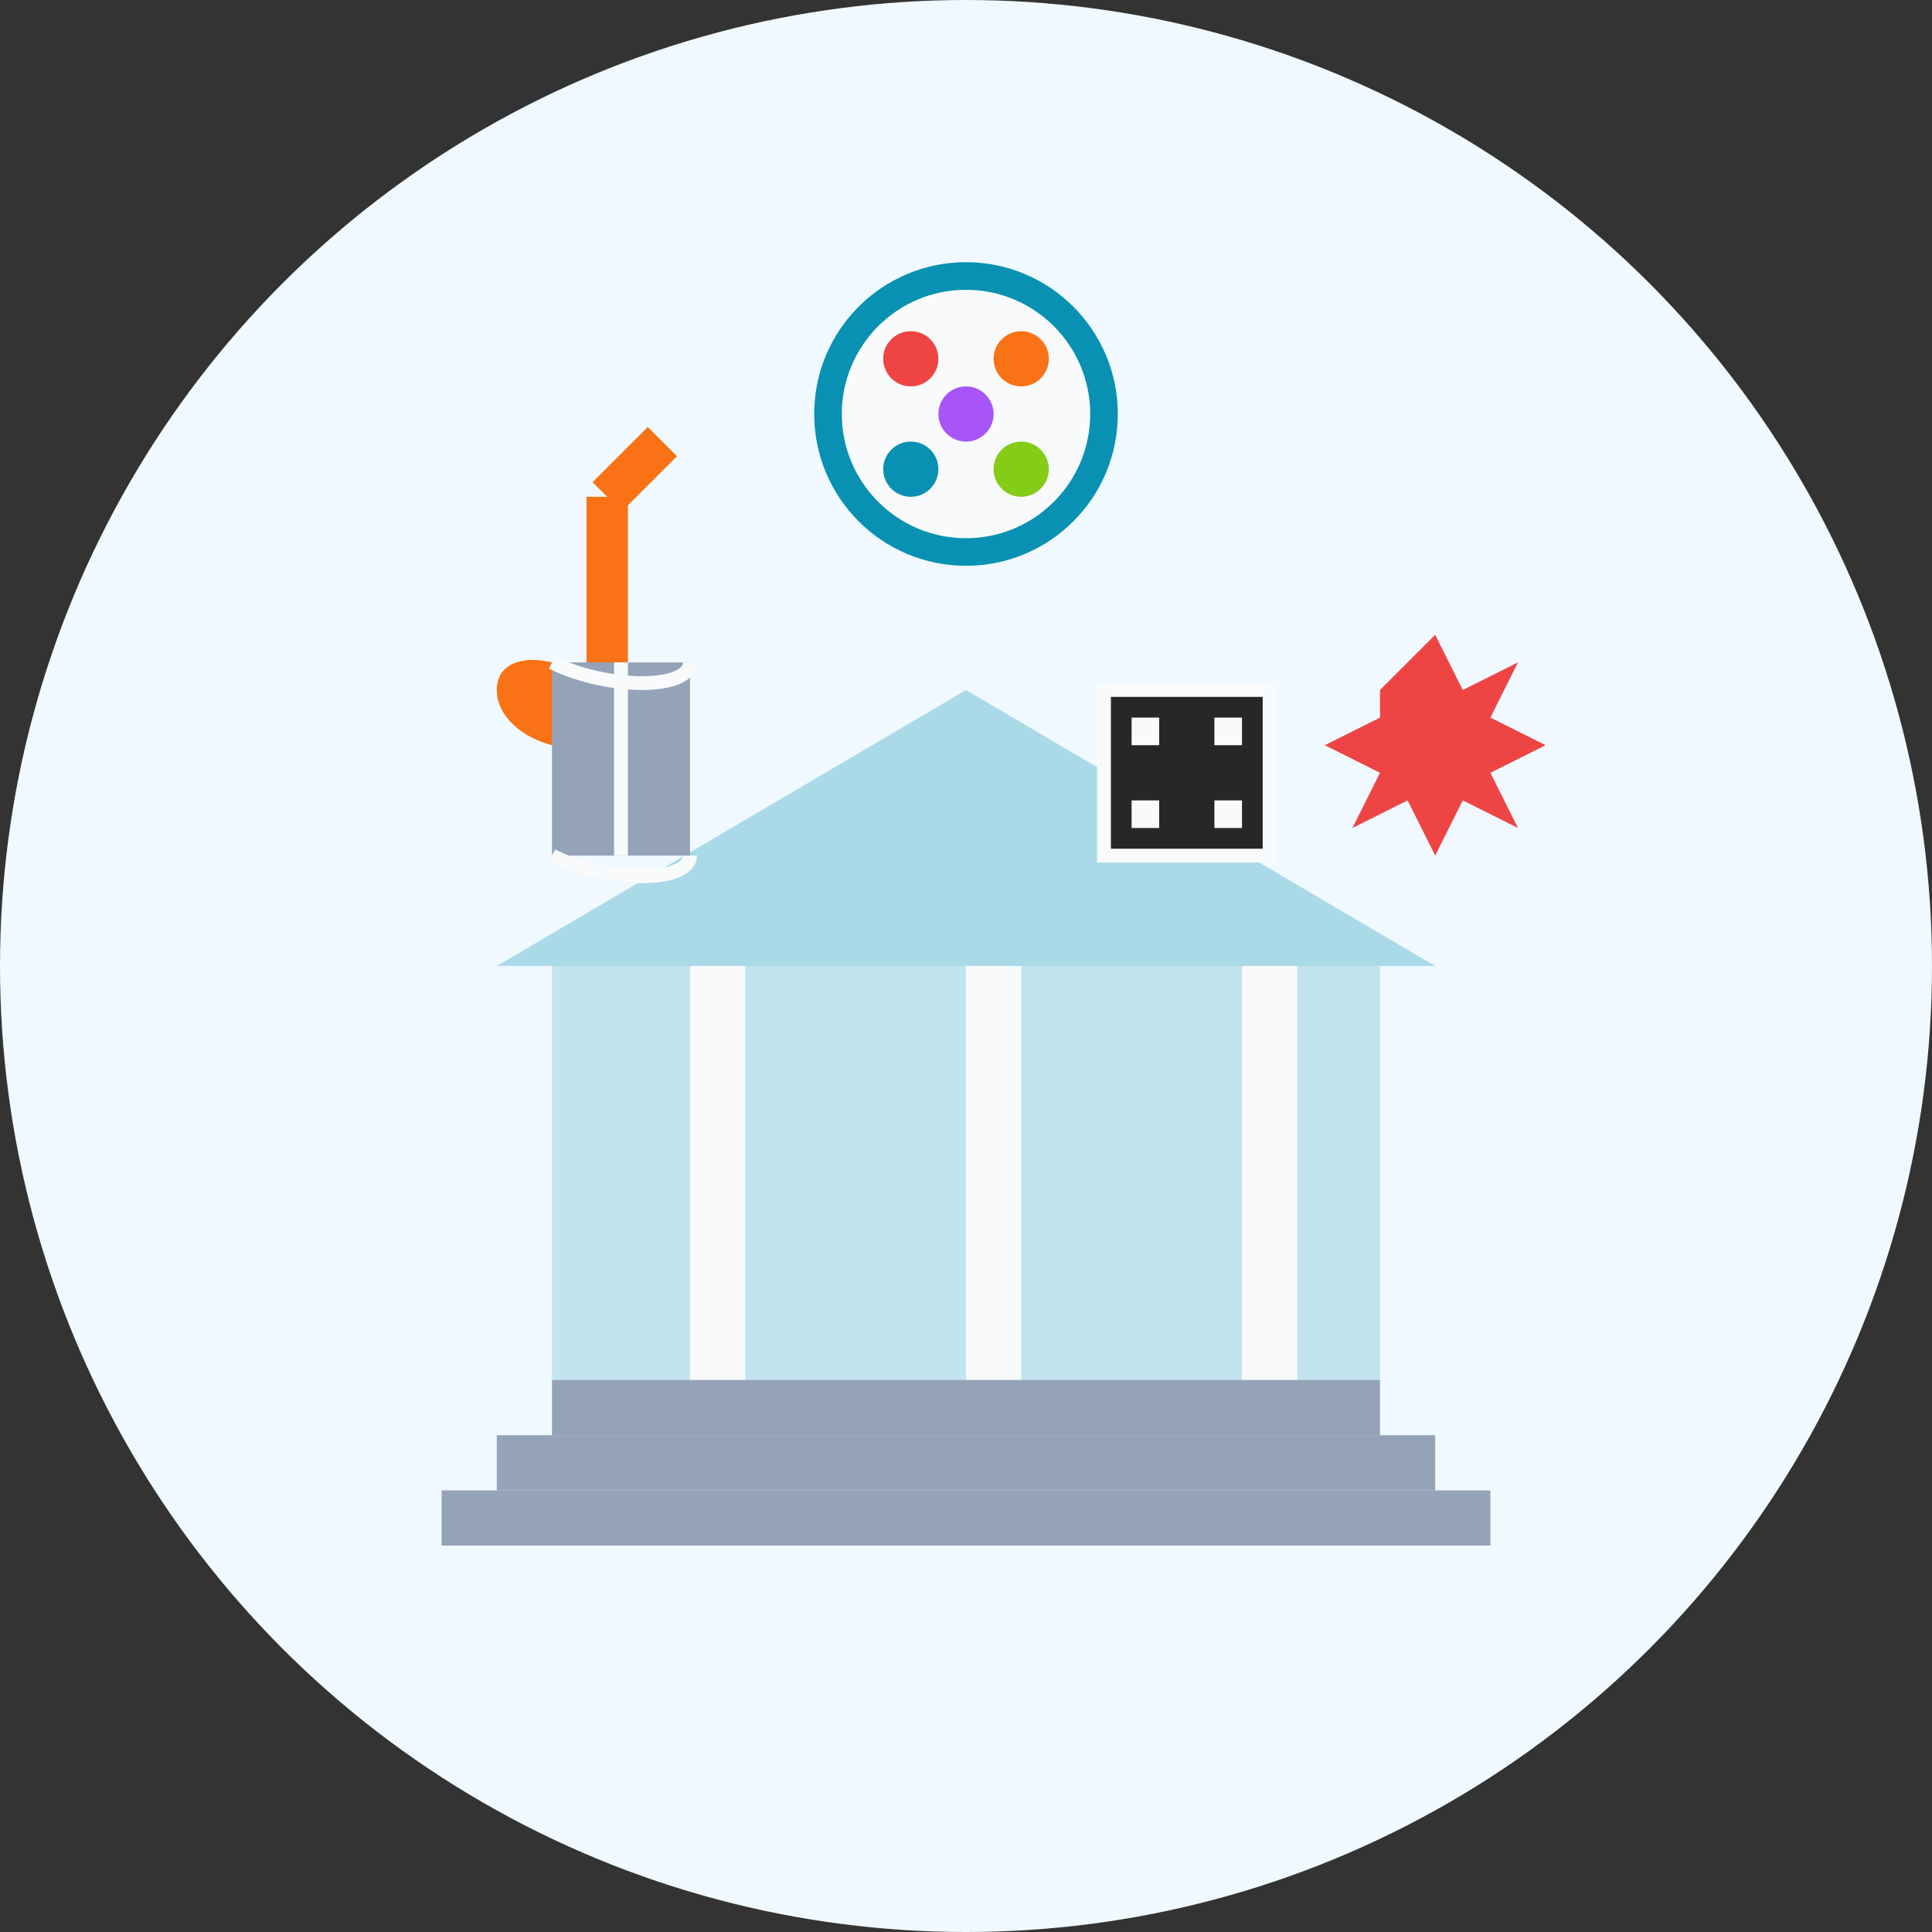 <svg xmlns="http://www.w3.org/2000/svg" width="70" height="70" viewBox="0 0 70 70" fill="none">
  <rect x="0" y="0" width="70" height="70" fill="#333333" stroke="none"/>
  <circle cx="35" cy="35" r="35" fill="#f0f9ff"/>
  
  <!-- Museum/cultural building -->
  <rect x="20" y="35" width="30" height="15" fill="#0891b2" fill-opacity="0.2"/>
  
  <!-- Roof/columns -->
  <path d="M18 35 L 35 25 L 52 35" fill="#0891b2" fill-opacity="0.3"/>
  
  <!-- Columns -->
  <rect x="25" y="35" width="2" height="15" fill="#f8fafc"/>
  <rect x="35" y="35" width="2" height="15" fill="#f8fafc"/>
  <rect x="45" y="35" width="2" height="15" fill="#f8fafc"/>
  
  <!-- Steps -->
  <rect x="20" y="50" width="30" height="2" fill="#94a3b8"/>
  <rect x="18" y="52" width="34" height="2" fill="#94a3b8"/>
  <rect x="16" y="54" width="38" height="2" fill="#94a3b8"/>
  
  <!-- Cultural icons -->
  <!-- Music note -->
  <path d="M18 25 C 18 23, 22 24, 22 26 C 22 28, 18 27, 18 25 Z" fill="#f97316"/>
  <line x1="22" y1="25" x2="22" y2="18" stroke="#f97316" stroke-width="1.5"/>
  <line x1="22" y1="18" x2="24" y2="16" stroke="#f97316" stroke-width="1.5"/>
  
  <!-- Maple leaf -->
  <path d="M50 25 L 52 23 L 53 25 L 55 24 L 54 26 L 56 27 L 54 28 L 55 30 L 53 29 L 52 31 L 51 29 L 49 30 L 50 28 L 48 27 L 50 26 Z" fill="#ef4444"/>
  
  <!-- Art palette -->
  <circle cx="35" cy="15" r="5" fill="#f8fafc" stroke="#0891b2" stroke-width="1"/>
  <circle cx="33" cy="13" r="1" fill="#ef4444"/>
  <circle cx="37" cy="13" r="1" fill="#f97316"/>
  <circle cx="33" cy="17" r="1" fill="#0891b2"/>
  <circle cx="37" cy="17" r="1" fill="#84cc16"/>
  <circle cx="35" cy="15" r="1" fill="#a855f7"/>
  
  <!-- Book -->
  <rect x="20" y="24" width="5" height="7" fill="#94a3b8"/>
  <path d="M20 24 C 22 25, 25 25, 25 24" stroke="#f8fafc" stroke-width="0.5" fill="none"/>
  <path d="M20 31 C 22 32, 25 32, 25 31" stroke="#f8fafc" stroke-width="0.5" fill="none"/>
  <line x1="22.5" y1="24" x2="22.5" y2="31" stroke="#f8fafc" stroke-width="0.5"/>
  
  <!-- Film strip -->
  <rect x="40" y="25" width="6" height="6" fill="#27272a" stroke="#f8fafc" stroke-width="0.5"/>
  <rect x="41" y="26" width="1" height="1" fill="#f8fafc"/>
  <rect x="44" y="26" width="1" height="1" fill="#f8fafc"/>
  <rect x="41" y="29" width="1" height="1" fill="#f8fafc"/>
  <rect x="44" y="29" width="1" height="1" fill="#f8fafc"/>
</svg>
